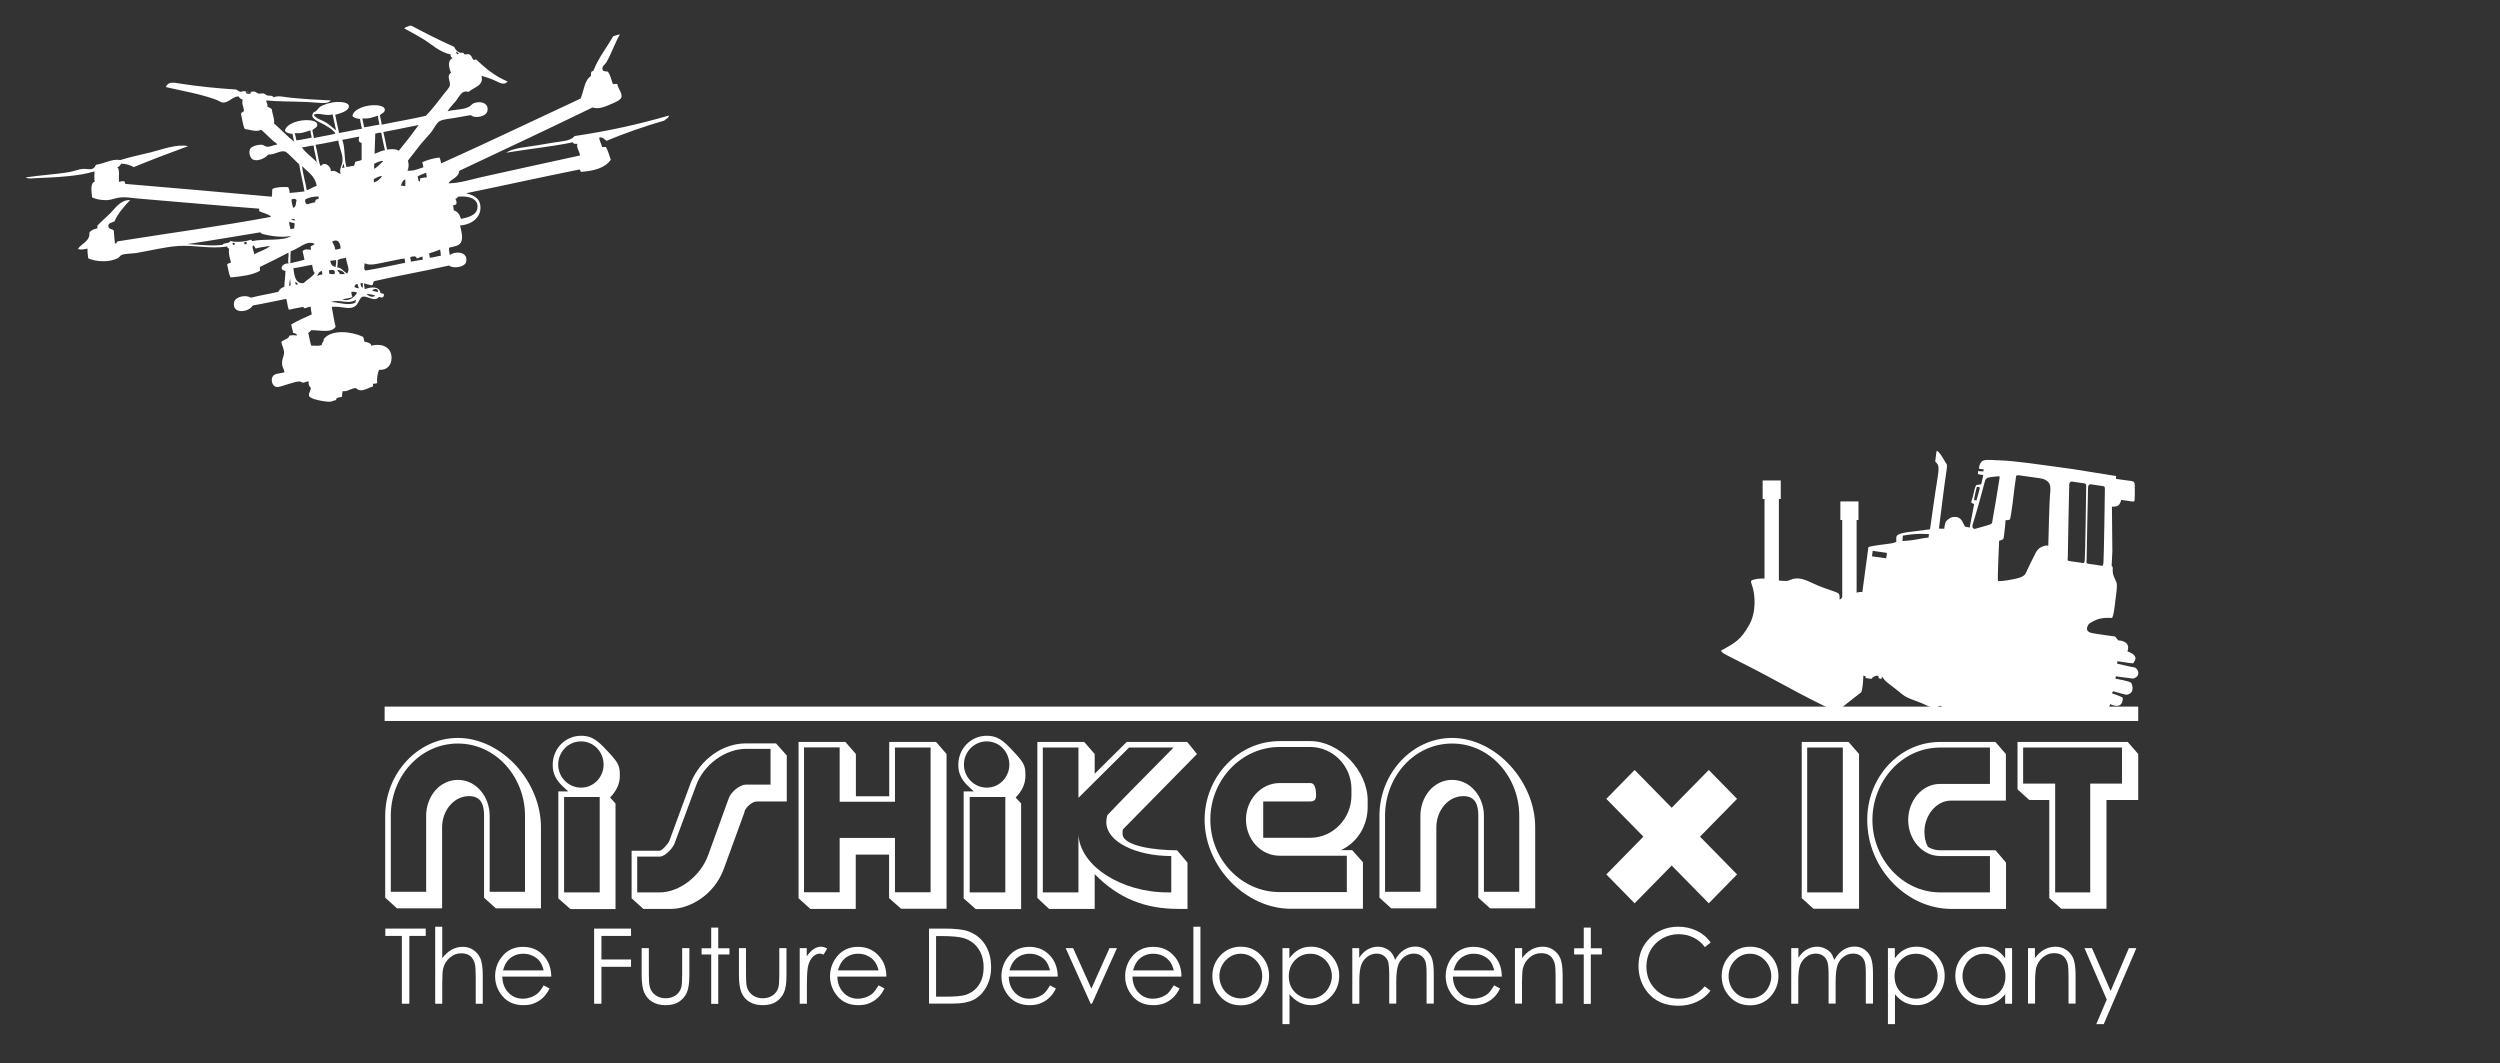 <?xml version="1.0" encoding="utf-8"?>
<!-- Generator: Adobe Illustrator 26.0.2, SVG Export Plug-In . SVG Version: 6.00 Build 0)  -->
<svg version="1.1" id="レイヤー_1" xmlns="http://www.w3.org/2000/svg" xmlns:xlink="http://www.w3.org/1999/xlink" x="0px"
	 y="0px" viewBox="0 0 174 74" style="enable-background:new 0 0 174 74;" xml:space="preserve">
<rect x="0" y="0" width="174" height="74" fill="#333333" stroke="none"/>
<style type="text/css">
	.st0{fill:#FFFFFF;}
	.st1{fill:none;stroke:#FFFFFF;stroke-miterlimit:10;}
	.st2{fill-rule:evenodd;clip-rule:evenodd;fill:#FFFFFF;}
</style>
<g>
	<g>
		<path class="st0" d="M148.47,47.23c0.61-0.18,0.3-0.75,0.08-0.78c-0.23-0.03-1.2-0.26-1.2-0.26l0.02-0.17c0,0,0.82,0.13,1.09,0.15
			c0.33-0.4,0.16-0.62-0.39-0.84c0.27-0.75-0.64-0.76-0.64-0.76l-0.22-0.27c0,0-1.27-0.17-1.62-0.24c-0.35-0.08-0.39-0.28-0.29-0.49
			c0.09-0.21,0.23-0.24,0.58-0.42c0.36-0.17,0.94-0.16,1.09-0.14c0.15,0.02,0.25-1.2,0.31-1.61c0.06-0.41,0.07-0.75,0.03-0.85
			c-0.04-0.1-0.25-0.55-0.25-0.64c0-0.09-0.03-0.18-0.01-0.32c0.02-0.14-0.08-0.21-0.08-0.21l0.05-1.01l-0.03-3.11
			c0,0,0.24,0.03,0.42-0.07c0.18-0.11,0.22-0.4,0.22-0.4s0.39,0.06,0.68,0.1c0.29,0.04,0.25,0.05,0.27-0.37c0,0,0.01-0.6,0-0.76
			c-0.01-0.16-0.03-0.25-0.22-0.28c-0.19-0.03-0.59-0.08-1.09-0.15l0.01-0.2c0,0-2.21-0.36-3-0.48c-0.8-0.11-2.22-0.31-3.08-0.42
			c-0.86-0.11-1.48-0.17-2.01-0.19c-0.53-0.01-0.48-0.04-0.87-0.03c-0.39,0.01-0.42,0.15-0.49,0.25c-0.07,0.1-0.1,0.36-0.1,0.36
			l0.34,0.05l-0.03,0.14l-0.37-0.02L137.66,33l0.38,0.07l-0.15,0.64l-0.34,0.05c0,0-0.09,0.12-0.17,0.51
			c-0.07,0.38-0.18,0.6-0.18,0.68c0,0.08,0.2,0.13,0.2,0.13l-0.31,1.64l-0.33-0.07c0,0,0,0-0.15-0.3c-0.15-0.3-0.34-0.38-0.59-0.37
			c-0.26,0-0.43,0.16-0.55,0.28c-0.12,0.12-0.15,0.54-0.15,0.54l-0.37-0.01c0,0,0.42-3.4,0.51-3.92c0.08-0.51,0.06-0.52-0.01-0.62
			c-0.06-0.1-0.36-0.62-0.49-0.75c-0.14-0.14-0.17-0.14-0.18-0.08c-0.01,0.07-0.09,0.7-0.09,0.7s0.01,0,0.12,0.13
			c0.11,0.13,0.17,0.3,0.03,1.11c-0.14,0.81-0.51,3.48-0.51,3.48s-0.36,0.05-1.18,0.15c-0.83,0.09-0.94,0.17-1.08,0.25
			c-0.14,0.08-0.08,0.46-0.08,0.46s-0.05,0.1-0.72,0.17c-0.67,0.08-1.18,0.17-1.23,0.21l-0.42,3.12c-0.58-0.03-0.81,0.35-1.08,0.26
			c-0.27-0.09-0.39,0.29-0.51,0.26c0,0,0.03-0.21-0.02-0.34c-0.05-0.14-0.3-0.19-0.65-0.32c-0.36-0.13-0.65-0.21-1.22-0.48
			c-0.57-0.27-0.84-0.35-1.21-0.31c-0.36,0.04-0.34,0.2-0.84,0.16c-0.51-0.04-0.43-0.06-1.03-0.14c-0.6-0.07-0.9,0.02-1.06,0.07
			c-0.16,0.05-0.15,0.11-0.09,0.28c0.27,0.73,0.35,1.97-0.19,2.9c-0.54,0.94-0.91,1.19-1.9,1.72c-0.07,0.04,0,0.17,0.46,0.39
			c0.46,0.22,2.61,1.33,3.83,2c1.22,0.67,2.86,1.51,3.32,1.7c0.45,0.2,0.44,0.18,0.75-0.09c0.31-0.27,1.21-0.95,1.35-1.07
			c0.13-0.13,0.16-1.17,0.16-1.17l0.15,0.05l0.01,0.12l0.39,0.06c0,0,0,0,0.05-0.05c0.04-0.05,0.23-0.19,0.37-0.17
			c0.14,0.02,0.09,0.17,0.09,0.17l0.2,0.06l0.03-0.17c0,0,0.1,0.1,0.19,0.24c0.1,0.14,0.83,0.65,1.21,0.98
			c0.38,0.33,1.03,0.46,1.59,0.73c0.56,0.27,0.58,0.25,1.11,0.08c0.31,0.45,0.53,0.35,0.86,0.16c0.41,0.37,0.83,0.36,0.99,0.09
			c0.1,0.26,0.54,0.27,0.9,0.03c0.15,0.17,0.5,0.18,0.84,0.03c0.22,0.24,0.58,0.24,0.77,0.03c0.35,0.22,0.63,0.18,0.93-0.06
			c0.19,0.24,0.63,0.18,0.94,0c0.11,0.21,0.43,0.26,0.71,0.03c0.14,0.13,0.48,0.2,0.72-0.08c0.19,0.29,0.51,0.39,0.89,0.07
			c0.38,0.23,0.61,0.19,0.9-0.02c0.1,0.17,0.51,0.23,0.72-0.01c0.22,0.17,0.64,0.2,0.84-0.11c0.54,0.33,0.66,0.08,0.78-0.27
			c0.9,0.41,0.88-0.36,0.88-0.43c0.01-0.07-0.77-0.33-0.77-0.33l0.1-0.14c0,0,0.63,0.19,0.93,0.25c0.61-0.12,0.39-0.7,0.33-0.82
			c-0.06-0.13-1.1-0.3-1.1-0.3l0.02-0.17C147.27,47.07,148.09,47.19,148.47,47.23z M131.28,38.86l-0.99-0.14l0.05-0.38l0.99,0.14
			L131.28,38.86z M134.22,37.42c0,0-0.21,0-0.68,0.1c-0.48,0.1-1.13,0.14-1.13,0.14l0.03-0.38c1.09-0.2,1.82-0.1,1.82-0.1
			L134.22,37.42z M137.41,34.81c-0.06-0.01,0.17-0.9,0.17-0.9c0.08-0.05,0.22-0.03,0.21,0.07c-0.01,0.1-0.23,0.85-0.23,0.85
			S137.47,34.82,137.41,34.81z M139.16,33.33c-0.01,0.11-0.45,2.77-0.49,2.93c-0.03,0.16,0.03,0.2-0.44,0.33
			c-0.47,0.13-0.59,0.17-0.74,0.21c-0.15,0.04-0.26-0.08-0.19-0.29c0.07-0.22,0.35-1.18,0.35-1.18s0.45-1.62,0.49-1.8
			c0.03-0.17,0.13-0.25,0.22-0.28c0.09-0.04,0.62-0.1,0.74-0.1C139.21,33.14,139.17,33.23,139.16,33.33z M141.72,38.41
			c-0.11,0.19-0.62,1.23-0.71,1.45c-0.09,0.22-0.33,0.35-0.91,0.46c-0.58,0.12-0.99,0.14-1.04,0.12c-0.05-0.02,0.08-2.8,0.08-2.8
			s0.23-0.06,0.29-0.13c0.06-0.07,0.16-1.31,0.16-1.31s0.2,0.02,0.29-0.04c0.09-0.05,0.33-2.23,0.33-2.23c0.05-0.39,0.1-0.7,0.1-0.7
			s-0.05-0.18,0.2-0.15c0.25,0.04,1.49,0.21,1.49,0.21c0.48,0.07,0.65,0.34,0.68,0.48c0.03,0.14,0.04,0.39,0,0.67
			c-0.04,0.28-0.12,3.54-0.12,3.54s0,0-0.09-0.01C142.48,37.96,141.96,37.98,141.72,38.41z M144.93,39.18
			c-0.13-0.02-0.72-0.1-0.9-0.13c-0.18-0.02-0.11-0.16-0.11-0.31c-0.01-0.14,0.1-5.04,0.1-5.04s0.02-0.21,0.21-0.18
			c0.16,0.02,0.71,0.1,0.82,0.12c0.11,0.02,0.15,0.03,0.15,0.21c0,0.17-0.07,4.89-0.1,5.12C145.07,39.2,145.06,39.2,144.93,39.18z
			 M145.34,39.24c-0.18-0.03-0.11-0.16-0.11-0.31c-0.01-0.14,0.1-5.04,0.1-5.04s0.02-0.21,0.2-0.18c0.16,0.02,0.71,0.1,0.82,0.12
			c0.11,0.02,0.15,0.03,0.15,0.21c0,0.17-0.07,4.88-0.1,5.12c-0.03,0.23-0.04,0.23-0.17,0.21
			C146.11,39.34,145.51,39.26,145.34,39.24z"/>
		<line class="st1" x1="128.72" y1="36.12" x2="128.72" y2="43.42"/>
		<line class="st1" x1="123.31" y1="33.61" x2="123.31" y2="40.91"/>
		<rect x="122.68" y="33.44" class="st0" width="1.26" height="1.29"/>
		<rect x="128.09" y="34.9" class="st0" width="1.26" height="1.29"/>
	</g>
	<g>
		<g>
			<path class="st0" d="M26.82,65.14v-0.51h2.81v0.51h-1.14v4.72h-0.52v-4.72H26.82z"/>
			<path class="st0" d="M30.29,64.5h0.49v2.19c0.2-0.26,0.42-0.46,0.65-0.59c0.24-0.13,0.5-0.2,0.77-0.2c0.28,0,0.54,0.07,0.75,0.22
				s0.38,0.34,0.49,0.59c0.1,0.25,0.16,0.64,0.16,1.16v1.99h-0.49v-1.85c0-0.45-0.02-0.74-0.05-0.89c-0.06-0.25-0.17-0.45-0.33-0.58
				c-0.16-0.13-0.37-0.19-0.63-0.19c-0.29,0-0.56,0.1-0.79,0.3c-0.23,0.2-0.39,0.45-0.46,0.74c-0.05,0.19-0.07,0.54-0.07,1.05v1.42
				h-0.49V64.5z"/>
			<path class="st0" d="M37.84,68.58l0.41,0.22c-0.14,0.27-0.29,0.49-0.47,0.65c-0.18,0.17-0.38,0.29-0.6,0.38
				c-0.22,0.09-0.47,0.13-0.75,0.13c-0.62,0-1.1-0.21-1.45-0.62c-0.35-0.41-0.52-0.88-0.52-1.4c0-0.49,0.15-0.93,0.44-1.31
				c0.37-0.49,0.88-0.73,1.5-0.73c0.65,0,1.16,0.25,1.55,0.75c0.27,0.35,0.41,0.79,0.42,1.32h-3.41c0.01,0.45,0.15,0.82,0.42,1.11
				c0.27,0.29,0.61,0.43,1.01,0.43c0.19,0,0.38-0.04,0.56-0.1c0.18-0.07,0.34-0.16,0.47-0.27C37.56,69.02,37.7,68.83,37.84,68.58z
				 M37.84,67.54c-0.07-0.27-0.16-0.48-0.28-0.64c-0.13-0.16-0.29-0.29-0.5-0.38c-0.2-0.1-0.42-0.14-0.65-0.14
				c-0.37,0-0.69,0.12-0.96,0.36c-0.2,0.18-0.34,0.44-0.44,0.8H37.84z"/>
			<path class="st0" d="M41.35,64.63h2.57v0.51h-2.06v1.64h2.06v0.51h-2.06v2.57h-0.51V64.63z"/>
			<path class="st0" d="M44.67,65.99h0.49v1.81c0,0.44,0.02,0.74,0.07,0.91c0.07,0.24,0.2,0.42,0.4,0.56
				c0.2,0.14,0.43,0.21,0.7,0.21c0.27,0,0.5-0.07,0.69-0.2c0.19-0.13,0.32-0.31,0.39-0.53c0.05-0.15,0.07-0.47,0.07-0.95v-1.81h0.5
				v1.9c0,0.53-0.06,0.94-0.18,1.2c-0.12,0.27-0.31,0.48-0.55,0.64c-0.24,0.15-0.55,0.23-0.92,0.23c-0.37,0-0.68-0.08-0.93-0.23
				c-0.25-0.15-0.43-0.37-0.56-0.64c-0.12-0.28-0.18-0.69-0.18-1.24V65.99z"/>
			<path class="st0" d="M49.5,64.56h0.49v1.44h0.78v0.43h-0.78v3.44H49.5v-3.44h-0.67v-0.43h0.67V64.56z"/>
			<path class="st0" d="M51.43,65.99h0.49v1.81c0,0.44,0.02,0.74,0.07,0.91c0.07,0.24,0.2,0.42,0.4,0.56
				c0.2,0.14,0.43,0.21,0.7,0.21c0.27,0,0.5-0.07,0.69-0.2c0.19-0.13,0.32-0.31,0.39-0.53c0.05-0.15,0.07-0.47,0.07-0.95v-1.81h0.5
				v1.9c0,0.53-0.06,0.94-0.18,1.2c-0.12,0.27-0.31,0.48-0.55,0.64c-0.25,0.15-0.55,0.23-0.92,0.23c-0.37,0-0.68-0.08-0.93-0.23
				c-0.25-0.15-0.43-0.37-0.55-0.64c-0.12-0.28-0.18-0.69-0.18-1.24V65.99z"/>
			<path class="st0" d="M55.65,65.99h0.5v0.57c0.15-0.22,0.31-0.39,0.47-0.5c0.17-0.11,0.34-0.17,0.52-0.17
				c0.13,0,0.28,0.04,0.43,0.13l-0.25,0.42c-0.1-0.04-0.19-0.07-0.26-0.07c-0.16,0-0.32,0.07-0.47,0.21
				c-0.15,0.14-0.27,0.35-0.34,0.63c-0.06,0.22-0.09,0.67-0.09,1.34v1.31h-0.5V65.99z"/>
			<path class="st0" d="M61.15,68.58l0.41,0.22c-0.14,0.27-0.29,0.49-0.47,0.65c-0.18,0.17-0.38,0.29-0.6,0.38
				c-0.22,0.09-0.47,0.13-0.75,0.13c-0.62,0-1.1-0.21-1.45-0.62c-0.35-0.41-0.52-0.88-0.52-1.4c0-0.49,0.15-0.93,0.44-1.31
				c0.37-0.49,0.88-0.73,1.51-0.73c0.65,0,1.16,0.25,1.55,0.75c0.28,0.35,0.42,0.79,0.42,1.32h-3.41c0.01,0.45,0.15,0.82,0.42,1.11
				c0.27,0.29,0.61,0.43,1.01,0.43c0.19,0,0.38-0.04,0.56-0.1c0.18-0.07,0.34-0.16,0.47-0.27C60.86,69.02,61,68.83,61.15,68.58z
				 M61.15,67.54c-0.07-0.27-0.16-0.48-0.29-0.64c-0.12-0.16-0.29-0.29-0.49-0.38c-0.2-0.1-0.42-0.14-0.65-0.14
				c-0.37,0-0.69,0.12-0.96,0.36c-0.19,0.18-0.34,0.44-0.44,0.8H61.15z"/>
			<path class="st0" d="M64.66,69.86v-5.23h1.06c0.77,0,1.32,0.06,1.67,0.19c0.5,0.18,0.88,0.48,1.17,0.92
				c0.28,0.44,0.42,0.96,0.42,1.57c0,0.52-0.11,0.98-0.33,1.38c-0.22,0.4-0.51,0.69-0.86,0.88c-0.36,0.19-0.85,0.28-1.49,0.28H64.66
				z M65.15,69.37h0.59c0.71,0,1.2-0.04,1.48-0.13c0.38-0.13,0.69-0.36,0.91-0.69c0.22-0.33,0.33-0.74,0.33-1.22
				c0-0.5-0.12-0.94-0.36-1.29c-0.24-0.36-0.57-0.6-1-0.74c-0.32-0.1-0.85-0.15-1.59-0.15h-0.36V69.37z"/>
			<path class="st0" d="M73.08,68.58l0.41,0.22c-0.13,0.27-0.29,0.49-0.47,0.65c-0.18,0.17-0.38,0.29-0.6,0.38
				c-0.22,0.09-0.47,0.13-0.75,0.13c-0.62,0-1.1-0.21-1.45-0.62c-0.35-0.41-0.52-0.88-0.52-1.4c0-0.49,0.15-0.93,0.44-1.31
				c0.38-0.49,0.88-0.73,1.51-0.73c0.65,0,1.16,0.25,1.55,0.75c0.27,0.35,0.41,0.79,0.42,1.32h-3.41c0.01,0.45,0.15,0.82,0.42,1.11
				c0.27,0.29,0.61,0.43,1.01,0.43c0.19,0,0.38-0.04,0.56-0.1c0.18-0.07,0.34-0.16,0.47-0.27C72.8,69.02,72.94,68.83,73.08,68.58z
				 M73.08,67.54c-0.07-0.27-0.16-0.48-0.28-0.64c-0.12-0.16-0.29-0.29-0.49-0.38c-0.2-0.1-0.42-0.14-0.65-0.14
				c-0.37,0-0.69,0.12-0.96,0.36c-0.2,0.18-0.34,0.44-0.44,0.8H73.08z"/>
			<path class="st0" d="M74.17,65.99h0.52l1.27,2.82l1.26-2.82h0.52l-1.74,3.87h-0.09L74.17,65.99z"/>
			<path class="st0" d="M81.69,68.58l0.41,0.22c-0.14,0.27-0.29,0.49-0.47,0.65c-0.18,0.17-0.38,0.29-0.6,0.38
				c-0.22,0.09-0.47,0.13-0.75,0.13c-0.62,0-1.1-0.21-1.45-0.62c-0.35-0.41-0.52-0.88-0.52-1.4c0-0.49,0.15-0.93,0.44-1.31
				c0.38-0.49,0.88-0.73,1.51-0.73c0.65,0,1.16,0.25,1.55,0.75c0.27,0.35,0.42,0.79,0.42,1.32h-3.41c0.01,0.45,0.15,0.82,0.42,1.11
				c0.27,0.29,0.61,0.43,1.01,0.43c0.19,0,0.38-0.04,0.56-0.1c0.18-0.07,0.34-0.16,0.47-0.27C81.4,69.02,81.54,68.83,81.69,68.58z
				 M81.69,67.54c-0.07-0.27-0.16-0.48-0.29-0.64c-0.12-0.16-0.29-0.29-0.49-0.38c-0.2-0.1-0.42-0.14-0.65-0.14
				c-0.37,0-0.69,0.12-0.96,0.36c-0.2,0.18-0.34,0.44-0.44,0.8H81.69z"/>
			<path class="st0" d="M83.06,64.5h0.49v5.36h-0.49V64.5z"/>
			<path class="st0" d="M86.36,65.89c0.58,0,1.07,0.22,1.45,0.65c0.35,0.39,0.52,0.86,0.52,1.4c0,0.54-0.18,1.01-0.55,1.42
				c-0.37,0.4-0.84,0.61-1.42,0.61c-0.58,0-1.06-0.2-1.43-0.61c-0.37-0.4-0.55-0.88-0.55-1.42c0-0.54,0.17-1,0.52-1.4
				C85.29,66.11,85.77,65.89,86.36,65.89z M86.36,66.38c-0.41,0-0.75,0.15-1.05,0.46c-0.29,0.31-0.44,0.67-0.44,1.11
				c0,0.28,0.07,0.54,0.2,0.78c0.13,0.24,0.31,0.43,0.54,0.56c0.23,0.13,0.48,0.2,0.75,0.2c0.27,0,0.52-0.07,0.75-0.2
				c0.23-0.13,0.41-0.32,0.54-0.56c0.13-0.24,0.2-0.5,0.2-0.78c0-0.43-0.14-0.8-0.44-1.11C87.11,66.54,86.76,66.38,86.36,66.38z"/>
			<path class="st0" d="M89.25,65.99h0.49v0.71c0.19-0.27,0.41-0.47,0.67-0.61c0.25-0.14,0.53-0.2,0.84-0.2c0.54,0,1,0.2,1.38,0.59
				c0.38,0.4,0.58,0.87,0.58,1.43c0,0.57-0.19,1.05-0.57,1.45c-0.38,0.4-0.84,0.6-1.37,0.6c-0.3,0-0.58-0.07-0.83-0.19
				c-0.25-0.13-0.48-0.32-0.69-0.57v2.08h-0.49V65.99z M91.2,66.38c-0.42,0-0.78,0.15-1.07,0.45c-0.29,0.3-0.43,0.67-0.43,1.12
				c0,0.29,0.06,0.56,0.19,0.79c0.13,0.23,0.31,0.42,0.55,0.56c0.24,0.14,0.49,0.21,0.76,0.21c0.26,0,0.51-0.07,0.74-0.21
				c0.23-0.14,0.42-0.33,0.55-0.58c0.14-0.25,0.21-0.51,0.21-0.78c0-0.28-0.07-0.54-0.2-0.78c-0.14-0.25-0.32-0.44-0.55-0.57
				C91.72,66.44,91.47,66.38,91.2,66.38z"/>
			<path class="st0" d="M94.11,65.99h0.49v0.67c0.17-0.25,0.35-0.43,0.52-0.54c0.25-0.15,0.51-0.23,0.78-0.23
				c0.18,0,0.36,0.04,0.52,0.11c0.17,0.07,0.3,0.17,0.41,0.29c0.1,0.12,0.2,0.3,0.27,0.52c0.16-0.3,0.37-0.53,0.61-0.69
				c0.24-0.16,0.51-0.24,0.79-0.24c0.26,0,0.49,0.07,0.69,0.2c0.2,0.14,0.35,0.32,0.45,0.57c0.1,0.24,0.15,0.6,0.15,1.09v2.11h-0.5
				v-2.11c0-0.41-0.03-0.7-0.09-0.85c-0.06-0.16-0.16-0.28-0.3-0.38c-0.14-0.09-0.31-0.14-0.5-0.14c-0.23,0-0.45,0.07-0.65,0.21
				c-0.19,0.14-0.34,0.33-0.43,0.57c-0.09,0.24-0.14,0.63-0.14,1.19v1.51h-0.49v-1.98c0-0.47-0.03-0.78-0.08-0.95
				c-0.06-0.17-0.16-0.3-0.3-0.4c-0.14-0.1-0.31-0.15-0.5-0.15c-0.23,0-0.44,0.07-0.63,0.21c-0.2,0.14-0.34,0.33-0.43,0.56
				c-0.09,0.23-0.14,0.59-0.14,1.08v1.64h-0.49V65.99z"/>
			<path class="st0" d="M104,68.58l0.41,0.22c-0.13,0.27-0.29,0.49-0.47,0.65c-0.18,0.17-0.38,0.29-0.6,0.38
				c-0.22,0.09-0.47,0.13-0.75,0.13c-0.62,0-1.1-0.21-1.45-0.62c-0.35-0.41-0.52-0.88-0.52-1.4c0-0.49,0.15-0.93,0.44-1.31
				c0.37-0.49,0.88-0.73,1.5-0.73c0.65,0,1.16,0.25,1.55,0.75c0.27,0.35,0.41,0.79,0.42,1.32h-3.41c0.01,0.45,0.15,0.82,0.42,1.11
				c0.27,0.29,0.61,0.43,1.01,0.43c0.19,0,0.38-0.04,0.57-0.1c0.18-0.07,0.34-0.16,0.47-0.27C103.71,69.02,103.85,68.83,104,68.58z
				 M104,67.54c-0.07-0.27-0.16-0.48-0.28-0.64c-0.13-0.16-0.29-0.29-0.5-0.38c-0.2-0.1-0.42-0.14-0.65-0.14
				c-0.37,0-0.69,0.12-0.96,0.36c-0.2,0.18-0.34,0.44-0.44,0.8H104z"/>
			<path class="st0" d="M105.45,65.99h0.49v0.69c0.2-0.26,0.41-0.46,0.65-0.59c0.24-0.13,0.5-0.2,0.77-0.2
				c0.28,0,0.54,0.07,0.75,0.22c0.22,0.15,0.38,0.34,0.49,0.59c0.1,0.25,0.16,0.64,0.16,1.16v1.99h-0.49v-1.85
				c0-0.45-0.02-0.74-0.05-0.89c-0.06-0.25-0.17-0.45-0.33-0.58c-0.16-0.13-0.37-0.19-0.63-0.19c-0.3,0-0.56,0.1-0.8,0.3
				c-0.23,0.2-0.39,0.45-0.46,0.74c-0.05,0.19-0.07,0.54-0.07,1.05v1.42h-0.49V65.99z"/>
			<path class="st0" d="M110.23,64.56h0.49v1.44h0.77v0.43h-0.77v3.44h-0.49v-3.44h-0.67v-0.43h0.67V64.56z"/>
			<path class="st0" d="M119.06,65.6l-0.4,0.32c-0.22-0.3-0.49-0.52-0.8-0.67c-0.31-0.15-0.66-0.23-1.03-0.23
				c-0.41,0-0.79,0.1-1.14,0.3c-0.35,0.2-0.62,0.47-0.81,0.81c-0.19,0.34-0.29,0.72-0.29,1.14c0,0.64,0.21,1.17,0.64,1.6
				c0.43,0.43,0.97,0.64,1.62,0.64c0.72,0,1.32-0.29,1.8-0.86l0.4,0.31c-0.25,0.33-0.57,0.59-0.96,0.77
				c-0.38,0.18-0.81,0.27-1.28,0.27c-0.9,0-1.61-0.3-2.12-0.91c-0.43-0.52-0.65-1.14-0.65-1.87c0-0.76,0.26-1.41,0.79-1.93
				c0.53-0.52,1.19-0.79,1.98-0.79c0.48,0,0.91,0.1,1.3,0.29C118.5,64.98,118.82,65.25,119.06,65.6z"/>
			<path class="st0" d="M121.81,65.89c0.59,0,1.07,0.22,1.45,0.65c0.35,0.39,0.52,0.86,0.52,1.4c0,0.54-0.19,1.01-0.55,1.42
				c-0.37,0.4-0.84,0.61-1.42,0.61s-1.06-0.2-1.43-0.61c-0.37-0.4-0.55-0.88-0.55-1.42c0-0.54,0.17-1,0.52-1.4
				C120.74,66.11,121.22,65.89,121.81,65.89z M121.8,66.38c-0.41,0-0.76,0.15-1.05,0.46c-0.29,0.31-0.44,0.67-0.44,1.11
				c0,0.28,0.07,0.54,0.2,0.78c0.14,0.24,0.32,0.43,0.54,0.56c0.23,0.13,0.47,0.2,0.75,0.2c0.27,0,0.52-0.07,0.74-0.2
				c0.23-0.13,0.41-0.32,0.54-0.56c0.13-0.24,0.2-0.5,0.2-0.78c0-0.43-0.15-0.8-0.44-1.11C122.56,66.54,122.21,66.38,121.8,66.38z"
				/>
			<path class="st0" d="M124.68,65.99h0.49v0.67c0.17-0.25,0.34-0.43,0.52-0.54c0.25-0.15,0.51-0.23,0.78-0.23
				c0.18,0,0.36,0.04,0.52,0.11c0.16,0.07,0.3,0.17,0.41,0.29c0.1,0.12,0.19,0.3,0.27,0.52c0.16-0.3,0.37-0.53,0.61-0.69
				c0.25-0.16,0.51-0.24,0.79-0.24c0.26,0,0.5,0.07,0.69,0.2c0.2,0.14,0.35,0.32,0.45,0.57c0.1,0.24,0.15,0.6,0.15,1.09v2.11h-0.5
				v-2.11c0-0.41-0.03-0.7-0.09-0.85c-0.06-0.16-0.16-0.28-0.29-0.38c-0.14-0.09-0.31-0.14-0.5-0.14c-0.24,0-0.45,0.07-0.65,0.21
				c-0.2,0.14-0.34,0.33-0.43,0.57c-0.09,0.24-0.14,0.63-0.14,1.19v1.51h-0.49v-1.98c0-0.47-0.03-0.78-0.09-0.95
				c-0.06-0.17-0.16-0.3-0.3-0.4c-0.14-0.1-0.31-0.15-0.51-0.15c-0.23,0-0.44,0.07-0.63,0.21c-0.2,0.14-0.34,0.33-0.44,0.56
				c-0.09,0.23-0.14,0.59-0.14,1.08v1.64h-0.49V65.99z"/>
			<path class="st0" d="M131.39,65.99h0.49v0.71c0.19-0.27,0.41-0.47,0.67-0.61c0.25-0.14,0.53-0.2,0.84-0.2c0.54,0,1,0.2,1.38,0.59
				c0.38,0.4,0.58,0.87,0.58,1.43c0,0.57-0.19,1.05-0.57,1.45c-0.38,0.4-0.84,0.6-1.37,0.6c-0.3,0-0.58-0.07-0.84-0.19
				c-0.25-0.13-0.48-0.32-0.68-0.57v2.08h-0.49V65.99z M133.35,66.38c-0.42,0-0.78,0.15-1.06,0.45c-0.29,0.3-0.43,0.67-0.43,1.12
				c0,0.29,0.07,0.56,0.19,0.79c0.13,0.23,0.32,0.42,0.55,0.56c0.24,0.14,0.49,0.21,0.76,0.21c0.26,0,0.51-0.07,0.74-0.21
				c0.23-0.14,0.42-0.33,0.55-0.58c0.14-0.25,0.21-0.51,0.21-0.78c0-0.28-0.07-0.54-0.2-0.78c-0.14-0.25-0.32-0.44-0.55-0.57
				C133.87,66.44,133.62,66.38,133.35,66.38z"/>
			<path class="st0" d="M140.04,65.99v3.87h-0.48V69.2c-0.21,0.25-0.43,0.44-0.69,0.57c-0.25,0.13-0.53,0.19-0.83,0.19
				c-0.54,0-0.99-0.2-1.38-0.6c-0.38-0.4-0.57-0.88-0.57-1.45c0-0.56,0.19-1.03,0.58-1.43c0.38-0.4,0.85-0.59,1.38-0.59
				c0.31,0,0.59,0.07,0.85,0.2c0.25,0.14,0.47,0.34,0.66,0.61v-0.71H140.04z M138.09,66.38c-0.27,0-0.52,0.07-0.75,0.21
				c-0.23,0.13-0.41,0.33-0.55,0.57c-0.14,0.25-0.2,0.51-0.2,0.78c0,0.27,0.07,0.53,0.2,0.78c0.14,0.25,0.32,0.44,0.55,0.58
				c0.23,0.14,0.48,0.21,0.74,0.21c0.27,0,0.52-0.07,0.76-0.21c0.24-0.14,0.43-0.32,0.55-0.56c0.13-0.24,0.19-0.5,0.19-0.79
				c0-0.45-0.15-0.82-0.43-1.12C138.87,66.53,138.51,66.38,138.09,66.38z"/>
			<path class="st0" d="M141.14,65.99h0.49v0.69c0.2-0.26,0.41-0.46,0.65-0.59c0.24-0.13,0.5-0.2,0.77-0.2
				c0.28,0,0.54,0.07,0.76,0.22c0.22,0.15,0.38,0.34,0.49,0.59c0.1,0.25,0.16,0.64,0.16,1.16v1.99h-0.49v-1.85
				c0-0.45-0.02-0.74-0.05-0.89c-0.06-0.25-0.17-0.45-0.33-0.58c-0.16-0.13-0.37-0.19-0.63-0.19c-0.3,0-0.56,0.1-0.79,0.3
				c-0.23,0.2-0.39,0.45-0.46,0.74c-0.04,0.19-0.07,0.54-0.07,1.05v1.42h-0.49V65.99z"/>
			<path class="st0" d="M145.08,65.99h0.52l1.3,2.98l1.27-2.98h0.52l-2.27,5.29h-0.52l0.73-1.71L145.08,65.99z"/>
		</g>
	</g>
	<polygon class="st0" points="120.9,55.6 118.93,53.59 116.35,56.22 113.77,53.59 111.8,55.6 114.38,58.23 111.8,60.86 
		113.77,62.87 116.35,60.24 118.93,62.87 120.9,60.86 118.32,58.23 	"/>
	<g>
		<path class="st0" d="M37.65,57.57v5.65h-3.14l-0.82-0.74v-5.71c0-0.69-0.16-1.36-1.04-1.36c-1.09,0-1.88,1.04-1.88,2.16v5.65
			h-3.14l-0.82-0.74v-5.71c0-2.94,2.28-5.41,5.05-5.41C34.92,51.36,37.65,54.39,37.65,57.57z M27.2,56.77v5.3h2.46v-5.3
			c0-1.3,0.91-2.49,2.21-2.49c1.29,0,2.21,1.19,2.21,2.49v5.3h2.46v-5.3c0-2.68-2.02-5.02-4.67-5.02
			C29.21,51.75,27.2,54.07,27.2,56.77z"/>
		<path class="st0" d="M38.86,55.08h0.69l-0.33-0.3c-0.47-0.43-0.77-0.91-0.75-1.56c0-1.12,0.88-2.01,1.97-2.01
			c0.58,0,0.97,0.17,1.55,0.76c1.09,1.13,1.15,1.27,1.15,2.03c0,0.56-0.24,1.06-0.68,1.51l0.38,0.41v7.35H39.7l-0.84-0.74V55.08z
			 M40.44,51.6c-0.88,0-1.59,0.72-1.59,1.62c0,0.87,0.71,1.6,1.59,1.6c0.88,0,1.57-0.73,1.57-1.6C42.01,52.32,41.32,51.6,40.44,51.6
			z M39.26,62.11h2.48v-6.64h-2.48V62.11z"/>
		<path class="st0" d="M43.96,59.21h1.95c0.16,0,0.58-0.46,0.67-0.67l1.5-4.07c0.66-1.62,2.22-2.73,3.83-2.73h2.1l0.75,0.84v3.2
			H52.7c-0.35,0-0.75,0.37-0.89,0.69l0.02,0.02c-0.57,1.58-1.06,2.9-1.46,4c-0.66,1.8-2.37,2.77-3.67,2.77h-1.92l-0.82-0.74V59.21z
			 M44.35,62.11h1.57c1.35,0,2.83-1.12,3.36-2.57l1.44-3.98c0.16-0.45,0.77-0.95,1.2-0.95h1.71v-2.49h-1.71
			c-1.46,0-2.97,1.12-3.48,2.57l-1.48,3.98c-0.09,0.33-0.67,0.95-1.04,0.95h-1.57V62.11z"/>
		<path class="st0" d="M61.89,51.64h3.26l0.73,0.84v10.77h-3.16l-0.84-0.74v-3.03h-2.32v3.78H56.4l-0.82-0.74V51.64h3.26l0.73,0.84
			v2.94h2.32V51.64z M62.29,55.8h-3.85v-3.78h-2.48v10.08h2.48v-3.78h3.85v3.78h2.48V52.03h-2.48V55.8z"/>
		<path class="st0" d="M67.09,55.08h0.69l-0.33-0.3c-0.47-0.43-0.77-0.91-0.75-1.56c0-1.12,0.88-2.01,1.97-2.01
			c0.58,0,0.97,0.17,1.55,0.76c1.09,1.13,1.15,1.27,1.15,2.03c0,0.56-0.24,1.06-0.68,1.51l0.38,0.41v7.35h-3.16l-0.84-0.74V55.08z
			 M68.68,51.6c-0.88,0-1.59,0.72-1.59,1.62c0,0.87,0.71,1.6,1.59,1.6c0.88,0,1.57-0.73,1.57-1.6C70.25,52.32,69.55,51.6,68.68,51.6
			z M67.49,62.11h2.48v-6.64h-2.48V62.11z"/>
		<path class="st0" d="M76.19,53.85l2.23-2.21h4.21l0.68,0.84l-5.16,5.25c-0.02,0.06-0.02,0.17-0.02,0.3c0,0.87,2.3,1.15,3.79,1.15
			c0.09,0.11,0.35,0.39,0.73,0.86v3.22h-0.62c-2.32,0-4.16-0.71-5.84-2.42v2.42h-3.17L72.2,62.5V51.64h3.26l0.73,0.84V53.85z
			 M81.68,52.03h-3.1l-3.52,3.5v-3.5h-2.48v10.08h2.48v-4.05c0.09,2.21,2.99,4.05,6.2,4.05h0.26v-2.53c-2.41,0-4.52-0.97-4.52-2.36
			c0-0.15,0.02-0.32,0.07-0.48C77.83,55.93,79.36,54.37,81.68,52.03z"/>
		<path class="st0" d="M89.07,51.58h2.13c2.02,0,3.99,2.06,3.99,4.13v0.45c0,1.32-0.71,2.47-1.86,3.01h0.78l0.75,0.84v3.24h-5.02
			c-3.12,0-6-2.9-6-6.21C83.85,54.07,86.17,51.58,89.07,51.58z M89.07,62.09h4.67v-2.53h-4.67c-1.33,0-2.35-1.15-2.35-2.53
			c0-1.34,1.02-2.53,2.35-2.53h2.13c0.27,0,0.4,0.3,0.4,0.87c0,0.28-0.13,0.41-0.4,0.41h-3.28v2.53h3.28c1.57,0,2.86-1.34,2.86-2.94
			v-0.46c0-1.64-1.33-2.92-2.86-2.92h-2.13c-2.7,0-4.83,2.32-4.83,5.04C84.23,59.78,86.37,62.09,89.07,62.09z"/>
		<path class="st0" d="M106.85,57.57v5.65h-3.14l-0.82-0.74v-5.71c0-0.69-0.16-1.36-1.04-1.36c-1.09,0-1.88,1.04-1.88,2.16v5.65
			h-3.14l-0.82-0.74v-5.71c0-2.94,2.28-5.41,5.05-5.41C104.11,51.36,106.85,54.39,106.85,57.57z M96.4,56.77v5.3h2.46v-5.3
			c0-1.3,0.91-2.49,2.21-2.49c1.29,0,2.21,1.19,2.21,2.49v5.3h2.46v-5.3c0-2.68-2.02-5.02-4.67-5.02
			C98.41,51.75,96.4,54.07,96.4,56.77z"/>
		<path class="st0" d="M125.4,51.64h3.26l0.73,0.84v10.77h-3.17l-0.82-0.74V51.64z M125.78,62.11h2.48V52.03h-2.48V62.11z"/>
		<path class="st0" d="M135.03,51.64h3.85l0.73,0.84v3.24h-3.81c-1.06,0-1.86,1.06-1.86,2.16c0,0.39,0.07,0.74,0.24,1.06
			c0.27,0.17,0.57,0.24,0.86,0.24h3.85l0.73,0.86v3.22h-3.81c-3.1,0-5.85-2.81-5.85-6.18C129.94,54.15,132.16,51.64,135.03,51.64z
			 M135.03,62.11h3.47v-2.53h-3.47c-1.24,0-2.22-1.15-2.22-2.51c0-1.28,0.91-2.51,2.22-2.51h3.47v-2.53h-3.47
			c-2.66,0-4.71,2.34-4.71,5.04C130.32,59.77,132.4,62.11,135.03,62.11z"/>
		<path class="st0" d="M140.43,51.64h7.66l0.73,0.84v3.2h-2.21v7.57h-3.14l-0.84-0.74v-6.83h-1.39l-0.82-0.74V51.64z M140.81,54.54
			h2.23v7.57h2.44v-7.57h2.21v-2.51h-6.88V54.54z"/>
	</g>
	<line class="st1" x1="26.77" y1="49.68" x2="148.82" y2="49.68"/>
</g>
<path class="st2" d="M31.61,3.26c0.1,0.2,0.17,0.31,0.4,0.41c0.04,0.02,0.15-0.02,0.21,0c0.06,0.02,0.08,0.1,0.11,0.11
	c0.12,0.03,0.21-0.04,0.32,0c0.17,0.06,0.2,0.25,0.29,0.38c0.07,0,0.15,0.01,0.19-0.03c0.64,0.61,1.32,1.18,2.2,1.54
	c-0.28,0.34-0.65,0.02-1.03-0.13c-0.29-0.12-0.56-0.18-0.79-0.27c0.2,0.7-0.56,0.81-0.9,1.13c-0.49-0.17-0.65,0.36-0.9,0.65
	c-0.23,0.27-0.44,0.48-0.56,0.7c0.42-0.14,1.02-0.09,1.46-0.3c0.15-0.07,0.24-0.22,0.37-0.27c0.53-0.2,1.1,0.05,0.93,0.59
	c-0.12,0.37-0.91,0.49-1.14,0.24c-0.37,0.07-0.73,0.12-1.09,0.19c-0.35,0.07-0.78,0.08-1.06,0.22c-0.25,0.13-0.42,0.55-0.61,0.78
	c-0.24,0.3-0.55,0.61-0.82,0.95c-0.28,0.35-0.54,0.72-0.8,1.03c0.08,0.22,0.06,0.51-0.03,0.7c0.48,0.03,0.77-0.14,1.11-0.24
	c-0.03-0.11-0.04-0.25-0.08-0.35c0.35-0.16,0.75-0.27,1.19-0.33c0.07,0.11,0.09,0.26,0.13,0.41c3.27-1.47,6.47-3.01,9.7-4.51
	c0.23-0.54,0.26-1.27,0.72-1.57c0.01-0.09-0.02-0.22,0.03-0.27c0.01-0.09,0.14-0.05,0.16-0.14c0.35-0.89,0.91-1.56,1.35-2.35
	c0.15-0.05,0.3-0.11,0.48-0.14c-0.33,0.55-0.58,1.3-0.93,1.92c-0.1,0.18-0.38,0.31-0.27,0.57C42,4.99,42.2,4.95,42.31,4.99
	c0.17,0.23,0.24,0.55,0.34,0.84c0.1,0.06,0.2-0.03,0.32,0.03c0.04,0.31,0.33,0.59,0.29,0.87c-0.03,0.23-0.44,0.39-0.72,0.51
	c-0.43,0.19-0.87,0.38-1.3,0.24c-3.07,1.49-6.17,2.95-9.28,4.41c-0.03,0.49-0.61,0.57-0.74,0.87c0.78-0.01,1.53-0.26,2.28-0.43
	c2.29-0.52,4.57-1,6.87-1.51c-0.03-0.3-0.26-0.5-0.19-0.81c-0.14,0-0.29,0.03-0.29-0.11c-1.49,0.31-3.13,0.47-4.67,0.73
	c0.52-0.34,1.34-0.38,2.12-0.51c0.37-0.06,0.76-0.12,1.14-0.19c0.6-0.1,1.25-0.11,1.51-0.46c2.34-0.35,4.44-0.81,6.57-1.43
	c-0.02,0.2-0.22,0.22-0.32,0.35c-1.47,0.43-2.69,0.86-4.03,1.41c-0.15-0.1-0.26-0.29-0.5-0.22c-0.01,0.19,0.15,0.42,0.19,0.65
	c0.09,0,0.18,0,0.27,0c0.16,0.26,0.23,0.6,0.34,0.89c-0.4,0.57-1.15,0.77-2.04,0.84c-0.11,0.01-0.05-0.17-0.16-0.16
	c-2.64,0.53-5.24,1.11-7.87,1.65c0.48,0.12,0.9,0.32,0.98,0.78c0.16,0.89-0.62,1.42-1.4,1.46c0.08,0.38,0.22,0.8,0.08,1.14
	c-0.14,0.31-0.49,0.31-0.85,0.41c-0.01,0.2,0.04,0.33,0.05,0.51c0.47-0.32,1.31-0.2,1.14,0.49c-0.09,0.34-0.87,0.49-1.19,0.24
	c-1.7,0.39-3.47,0.69-5.17,1.08c-0.15,0.02-0.07,0.27-0.21,0.3c-0.19-0.03-0.36-0.09-0.53-0.14c-0.01,0.16,0.04,0.26,0.05,0.41
	c0.38-0.16,1.03-0.24,1.09,0.27c0.09,0.04,0.25,0,0.24,0.13c-0.01,0.2-0.18,0.21-0.34,0.13c-0.33,0.42-0.79-0.12-1.17,0
	c-0.16,0.05-0.28,0.48-0.45,0.62c-0.43,0.35-0.94,0-1.67,0.08c0.09,0.46,0.15,0.94,0.27,1.38c-0.29,0.47-1.12,0.23-1.7,0.24
	c-0.07,0.07-0.12,0.15-0.21,0.19c0.08,0.29,0.12,0.61,0.21,0.89c0.32-0.01,0.52,0.04,0.74-0.05c-0.01-0.19,0.16-0.2,0.13-0.41
	c0.54-0.7,1.95-0.53,2.73-0.16c0.07,0.09,0.07,0.24,0.11,0.35c0.21,0.03,0.43,0.07,0.48,0.27c0.8-0.2,1.4,0.15,1.4,0.84
	c0.01,0.5-0.31,0.89-0.87,0.84c-0.1,0.25-0.16,0.54-0.13,0.92c-0.07,0.04-0.18,0.05-0.29,0.05c0,0.06,0,0.13,0,0.19
	c-0.37,0.09-0.84,0.48-1.19,0.11c-0.37,0.01-0.52,0.25-0.93,0.22c-0.01,0.12-0.04,0.23-0.03,0.38c-0.15,0.07-0.43,0.01-0.42,0.24
	c-0.07-0.01-0.3,0.1-0.42,0.11c-0.32,0.01-1.4-0.16-1.46-0.41c-0.04-0.17,0.1-0.34,0.13-0.54c-0.1-0.11-0.19-0.22-0.16-0.46
	c-0.16-0.02-0.24,0.09-0.4,0.08c-0.08-0.01-0.14-0.08-0.24-0.08c-0.23,0-0.55,0.12-0.8,0.19c-0.28,0.07-0.6,0.23-0.82,0.19
	c-0.25-0.05-0.4-0.46-0.24-0.73c0.15-0.25,0.56-0.18,0.82-0.3c-0.03-0.21-0.13-0.3-0.16-0.49c-0.05-0.38,0.11-0.58,0.13-0.81
	c0.02-0.29-0.15-0.54-0.19-0.81c0.18-0.16,0.53-0.2,0.56-0.43c0.12-0.03,0.39-0.05,0.5,0c0.07-0.11-0.13-0.18-0.24-0.19
	c-0.03-0.21-0.1-0.38-0.13-0.59c0.45-0.26,0.94-0.48,1.43-0.7c-0.04-0.16-0.06-0.35-0.08-0.54c-0.13,0-0.31,0.12-0.42,0.11
	c-0.09-0.01-0.08-0.14-0.16-0.08c-0.32,0.05-0.63,0.12-0.93,0.19c-0.11-0.2-0.1-0.53-0.19-0.76c-0.79,0.15-1.53,0.33-2.33,0.46
	c-0.25,0.48-1.46,0.64-1.3-0.22c0.07-0.38,0.81-0.56,1.17-0.32c0.61-0.16,1.28-0.26,1.91-0.41c0.08-0.18,0.23-0.29,0.42-0.35
	c0.01-0.38,0.07-0.72,0.08-1.11c-0.47-0.04-0.27-0.55,0.21-0.51c-0.06-0.23,0.03-0.48,0-0.76c-0.65,0.34-1.31,0.68-1.99,1
	c0,0.09,0,0.18,0,0.27c-0.56,0.3-1.23,0.38-2.04,0.46c-0.13-0.24-0.16-0.59-0.24-0.89c0.04-0.11,0.2-0.09,0.27-0.16
	c-0.08-0.28-0.2-0.64-0.13-0.97c-0.1,0.02-0.12-0.06-0.13-0.14c-1.15,0.2-2.31-0.11-3.42-0.03c-0.95,0.07-1.97,0.33-2.92,0.49
	c-0.33,0.05-0.74,0.03-1.01,0.13c-0.1,0.04-0.18,0.19-0.29,0.24c-0.6,0.29-1.47,0.25-2.04,0c-0.02-0.22-0.06-0.42-0.05-0.68
	c-0.22,0.05-0.46,0.1-0.66,0.03c0.18-0.35,0.86-0.53,0.79-1.14c0.12-0.17,0.32-0.25,0.56-0.3c0-0.06,0-0.13,0-0.19
	c0.27-0.29,0.59-0.55,0.9-0.86c0.37-0.38,0.71-0.93,1.38-0.92c-0.36,0.39-0.84,0.89-1.09,1.49c-0.22,0.09-0.48,0.12-0.42,0.38
	c0.04,0.19,0.27,0.11,0.37,0.27c0.03,0.3,0.04,0.61,0.08,0.89c0.15,0.02,0.1-0.17,0.24-0.16c3.54-0.57,7.17-1.05,10.63-1.7
	c-0.18-0.21-0.54-0.25-0.8-0.38c-0.08,0,0.02-0.19-0.05-0.19c-2.71-0.2-5.67-0.48-8.4-0.7c-0.43-0.04-0.88-0.12-1.25-0.08
	c-0.31,0.03-0.63,0.19-0.98,0.19c-0.36,0-0.66-0.05-0.98-0.19c-0.03-0.39-0.16-0.98,0.19-1.11c-0.06-0.18-0.01-0.47-0.03-0.7
	C5.48,12.27,3.9,12.34,2.5,12.4c-0.25,0.01-0.49,0.07-0.72-0.05c1.01-0.16,2.1-0.21,3.07-0.38c0.33-0.06,0.66-0.2,0.95-0.22
	c0.28-0.01,0.5,0.1,0.72-0.05c0.09-0.05,0.1-0.19,0.19-0.24c0.57-0.07,1.09-0.43,1.67-0.32c0.66-0.22,1.38-0.35,2.12-0.54
	c0.79-0.2,1.79-0.59,2.6-0.43c-1.28,0.47-2.55,0.95-3.79,1.46c-0.24-0.13-0.51-0.23-0.87-0.24c-0.08,0.09-0.12,0.22-0.27,0.24
	c0.18,0.19,0.08,0.67,0.11,1.03c0.11-0.02,0.19-0.06,0.32-0.05c0.1,0,0.09,0.13,0.13,0.19c3.4,0.29,6.8,0.58,10.18,0.89
	c0.05-0.15,0.01-0.39,0.05-0.54c0.27-0.14,0.68-0.14,1.09-0.13c0.07,0.1,0.1,0.24,0.11,0.41c0.36-0.02,0.69-0.07,1.03-0.11
	c-0.1-0.65-0.27-1.24-0.37-1.89c-0.16-0.13-0.29-0.29-0.48-0.46c-0.13-0.12-0.38-0.4-0.53-0.43c-0.34-0.07-0.71,0.24-1.14,0.22
	c-0.18,0.22-0.69,0.5-1.06,0.35c-0.19-0.08-0.32-0.49-0.21-0.73c0.08-0.18,0.54-0.34,0.85-0.3c0.12,0.02,0.2,0.12,0.32,0.13
	c0.26,0.03,0.47-0.14,0.69-0.13c0.05-0.11-0.13-0.17-0.21-0.24c-0.3-0.26-0.6-0.58-0.87-0.81c-0.32,0.18-0.75,0-1.14-0.05
	c-0.16-0.28-0.17-0.71-0.27-1.05c0-0.12,0.23-0.16,0.21-0.22c-0.02-0.29-0.19-0.51-0.08-0.78c-0.15-0.02-0.23-0.11-0.29-0.22
	c-0.42,0-0.68,0.44-1.09,0.43c-0.12,0-0.28-0.12-0.45-0.19c-1.14-0.42-2.33-0.61-3.53-0.89c0.17-0.4,0.52-0.32,1.01-0.24
	c1.2,0.19,2.59,0.33,3.87,0.41c0.11,0.03,0.19,0.15,0.32,0.16c0.08,0.01,0.18-0.06,0.26-0.05c0.08,0.01,0.15,0.07,0.24,0.08
	c0.15,0.02,0.3-0.07,0.45-0.05c0.12,0.01,0.18,0.11,0.29,0.14c0.12,0.03,0.25-0.03,0.37,0c0.1,0.02,0.16,0.11,0.24,0.13
	c0.16,0.05,0.36-0.03,0.45,0.13c0.34-0.14,0.74-0.01,1.17,0.03c0.91,0.09,1.88,0.15,2.81,0.19c-0.2,0.31-0.84,0.14-1.64,0.11
	c-0.94-0.04-2.1-0.03-2.84-0.11c-0.04,0.17,0.15,0.26,0.05,0.41c0.09,0.08,0.24,0.1,0.32,0.19c0.04,0.34,0.21,0.66,0.16,1
	c0.47,0.41,0.96,0.93,1.4,1.27c-0.03-0.18-0.09-0.34-0.11-0.54c-0.22-0.02-0.43-0.06-0.53-0.22c0.07-0.48,1-0.8,1.72-0.73
	c0.2,0.02,0.5,0.09,0.53,0.27c0.04,0.24-0.23,0.28-0.34,0.43c0.03,0.18,0.08,0.35,0.11,0.54c0.47-0.11,0.99-0.18,1.46-0.3
	c0.06-0.06-0.05-0.13-0.08-0.16c-0.19-0.21-0.37-0.3-0.64-0.46c-0.37-0.22-1.15-0.45-0.74-0.89c0.22-0.05,0.27-0.26,0.45-0.38
	c0.21-0.14,0.72-0.3,1.11-0.32c0.34-0.02,0.84,0.03,0.87,0.27c0.05,0.38-0.73,0.55-0.95,0.62c0.08,0.43,0.18,0.84,0.27,1.27
	c0.54-0.09,1.12-0.23,1.59-0.3c-0.04-0.23-0.11-0.43-0.13-0.68c-0.22-0.02-0.43-0.06-0.53-0.22c0.07-0.48,1-0.8,1.72-0.73
	c0.2,0.02,0.5,0.09,0.53,0.27c0.04,0.24-0.23,0.28-0.34,0.43c0.04,0.22,0.1,0.42,0.13,0.65c1.01-0.22,2.15-0.4,3.07-0.62
	c0.43-0.43,0.86-1.02,1.27-1.54c0.12-0.15,0.37-0.42,0.4-0.57c0.06-0.31-0.26-0.65,0.08-0.89c-0.14-0.31-0.27-0.87,0.11-1
	c-0.06-0.08-0.17-0.09-0.13-0.27c-0.79-0.17-1.26-0.66-1.85-1.03c-0.45-0.28-0.9-0.52-1.38-0.78c0.07-0.11,0.25-0.12,0.37-0.19
	c0.04,0,0.09,0,0.13,0C29.59,2.3,30.58,2.8,31.61,3.26z M31.77,3.59c-0.07,0.04,0.04,0.12,0.03,0.19c0.07,0,0.08-0.04,0.13-0.05
	C31.9,3.65,31.8,3.65,31.77,3.59z M17.11,6.45c0.03,0.1,0.38,0.14,0.37-0.03C17.35,6.45,17.17,6.32,17.11,6.45z M21.83,7.99
	c0.18,0.28,0.54,0.35,0.82,0.51c0.28,0.16,0.49,0.39,0.74,0.57c-0.07-0.38-0.17-0.72-0.24-1.11C22.68,8.11,22.18,7.8,21.83,7.99z
	 M26.31,8.05c-0.41,0.12-0.59,0.23-1.09,0.19c0.05,0.21,0.08,0.43,0.13,0.62c0.35-0.04,0.67-0.13,1.06-0.19
	C26.38,8.46,26.31,8.29,26.31,8.05z M29.14,8.7c-0.87,0.17-1.59,0.33-2.46,0.49c0.1,0.39,0.17,0.82,0.26,1.22
	c0.28-0.04,0.63-0.05,0.82,0.08C28.24,9.91,28.7,9.31,29.14,8.7z M21.61,9.07c-0.41,0.12-0.59,0.24-1.09,0.19
	c0.03,0.17,0.07,0.34,0.11,0.51c0.38-0.04,0.7-0.13,1.06-0.19C21.68,9.41,21.61,9.28,21.61,9.07z M26.54,9.24
	c-0.19-0.03-0.27,0.05-0.42,0.05c-0.02,0.46-0.04,0.94-0.05,1.41c0.25-0.07,0.43-0.21,0.72-0.24C26.71,10.04,26.6,9.67,26.54,9.24z
	 M25.01,9.51c-0.41,0.06-0.78,0.16-1.19,0.22c0.21,0.51,0.12,1.34,0.29,1.89c0.2,0,0.33-0.08,0.53-0.08
	c0.04-0.08,0.06-0.18,0.08-0.27c0.14-0.06,0.33-0.07,0.45-0.14c0-0.4,0-0.79,0-1.19C24.94,9.94,24.94,9.67,25.01,9.51z M23.55,9.78
	c-0.52,0.1-1.04,0.22-1.59,0.3c0.14,0.46,0.17,1.03,0.34,1.46c0.11,0.01,0.11-0.12,0.24-0.13c0.23-0.02,0.51,0.23,0.48,0.51
	c0.32-0.11,0.46,0.12,0.69,0.19c-0.13-0.34,0.12-0.61,0.13-0.92C23.87,10.7,23.59,10.26,23.55,9.78z M21.83,10.13
	c-0.3,0.01-0.53,0.11-0.82,0.13c0.28,0.41,0.71,0.66,1.03,1.03C22.02,10.96,21.86,10.53,21.83,10.13z M26.68,11.21
	c-0.21-0.04-0.46,0.11-0.64,0.19c0,0.12,0,0.23,0,0.35C26.3,11.62,26.46,11.39,26.68,11.21z M23.92,11.4
	c-0.07,0.06-0.07,0.2-0.11,0.3c0.06,0,0.08-0.05,0.16-0.03C23.96,11.57,23.94,11.49,23.92,11.4z M21.03,11.56
	c0.04,0.52,0.23,1.12,0.32,1.68c0.25-0.08,0.43-0.23,0.69-0.3C21.94,12.24,21.41,11.97,21.03,11.56z M29.67,12.02
	c-0.21,0.08-0.44,0.15-0.61,0.27c0.06,0.09,0.03,0.27,0.11,0.35c0.09-0.02,0.07-0.15,0.08-0.24c0.17,0,0.27-0.06,0.45-0.05
	C29.72,12.21,29.65,12.16,29.67,12.02z M26.6,12.24c-0.24,0.02-0.39,0.14-0.58,0.22c0,0.08,0,0.16,0,0.24
	C26.28,12.62,26.47,12.45,26.6,12.24z M28.21,12.51c-0.03,0-0.05,0-0.08,0c-0.12,0.09-0.17,0.26-0.24,0.41
	c0.13-0.02,0.18,0.04,0.32,0.03C28.21,12.8,28.21,12.65,28.21,12.51z M31.69,13.83c0.05,0.09,0.1,0.19,0.08,0.35
	c-0.03,0.09-0.15,0.08-0.24,0.11c0.04,0.09,0.03,0.24,0.05,0.35c0.28,0.08,0.42,0.3,0.5,0.59c0.51-0.09,1.05-0.25,1.14-0.7
	c0.14-0.71-0.63-0.92-1.33-0.84C31.82,13.73,31.81,13.84,31.69,13.83z M22.17,13.67c-0.37,0.01-0.69,0.07-0.93,0.22
	c-0.02,0.18,0.03,0.28,0.13,0.33c0.19-0.04,0.35-0.11,0.56-0.14c0.01-0.14,0.06-0.24,0.24-0.22C22.17,13.8,22.17,13.73,22.17,13.67z
	 M20.29,13.89c0,0.22,0.06,0.39,0.11,0.57c0.23-0.03,0.18-0.34,0.24-0.54C20.56,13.82,20.39,13.81,20.29,13.89z M20.26,15.24
	c0.06,0.07,0.17,0.08,0.26,0.11C20.56,15.18,20.37,15.25,20.26,15.24z M20.16,15.43c-0.1,0.08,0.05,0.36,0.05,0.51
	c0.11,0.01,0.15-0.05,0.26-0.03c0.01-0.12,0.04-0.23,0.03-0.38C20.38,15.5,20.24,15.5,20.16,15.43z M13.03,16.99
	c0.66,0.02,1.73,0.16,2.44,0.05c0.08-0.01,0.02-0.05,0.11-0.08c0.17-0.06,0.39-0.02,0.45-0.19c0.34,0.12,1.06,0.05,1.41-0.08
	c0.1-0.02,0.04,0.12,0.16,0.08c0.84-0.17,2.05,0.04,2.68-0.35c-0.62,0.13-1.41,0.02-2.04-0.14c-0.06-0.02-0.07-0.09-0.13-0.11
	C16.39,16.45,14.73,16.74,13.03,16.99z M23.12,16.81c0.06,0.16,0.23,0.36,0.19,0.54c0.11,0.06,0.28-0.04,0.4-0.05
	C23.69,16.9,23.52,16.59,23.12,16.81z M17.16,16.83c-0.08-0.02-0.08,0.05-0.16,0.03c-0.03,0.13,0.05,0.15,0.16,0.14
	C17.16,16.94,17.16,16.89,17.16,16.83z M20.24,17.48c-0.04,0.25-0.02,0.55-0.03,0.84c0.32-0.08,0.66-0.15,0.98-0.24
	c-0.04-0.2-0.08-0.41-0.13-0.59c0.12-0.19,0.4-0.12,0.53-0.11c0.11,0.01,0.03-0.14,0.03-0.19c0.03-0.13,0.23-0.09,0.27-0.22
	C21.34,16.69,20.81,17.32,20.24,17.48z M16.34,16.91c-0.05,0-0.11,0-0.16,0c0,0.07,0.04,0.08,0.05,0.14
	C16.31,17.05,16.36,17.01,16.34,16.91z M17.61,17.08c-0.11,0.13,0.08,0.42,0.08,0.62c0.36-0.21,0.82-0.31,1.11-0.59
	c-0.33,0.07-0.71,0.09-1.01,0.19C17.73,17.22,17.72,17.1,17.61,17.08z M30.63,17.37c-0.26,0.09-0.5,0.19-0.77,0.27
	c0.03,0.08,0.04,0.19,0.05,0.3c0.28-0.02,0.5-0.11,0.77-0.14C30.68,17.64,30.66,17.5,30.63,17.37z M28.56,17.89
	c-0.02,0.14,0.05,0.19,0.03,0.32c0.29-0.03,0.52-0.11,0.82-0.13c0.04-0.04-0.02-0.11,0-0.22c-0.17,0-0.25,0.11-0.4,0.13
	C28.96,17.78,28.75,17.84,28.56,17.89z M24.08,17.94c-0.2,0.04-0.43,0.07-0.58,0.16c0.02,0.2-0.02,0.34-0.03,0.51
	c0.29,0.01,0.45,0.29,0.69,0.43C24.4,18.74,24.1,18.31,24.08,17.94z M25.38,18.32c-0.01,0.24-0.09,0.37,0.05,0.51
	c0.95-0.15,1.84-0.35,2.76-0.54c0.02-0.13-0.03-0.19-0.03-0.3c-0.31,0.03-0.78,0.15-1.27,0.24C26.29,18.35,25.75,18.52,25.38,18.32z
	 M23.39,18.1c-0.18,0.03-0.24,0.03-0.4,0.05c0.02,0.25,0.15,0.39,0.37,0.43C23.37,18.42,23.41,18.29,23.39,18.1z M21.72,18.43
	c-0.4,0.06-0.84,0.18-1.3,0.24c0.05,0.41,0.11,1.13,0.72,1.03c0.24-0.25,0.58-0.4,0.77-0.7C21.76,18.89,21.78,18.62,21.72,18.43z
	 M23.52,18.78c-0.11,0.05,0.14,0.17,0.13,0.3c0.11,0,0.23,0,0.34,0C23.93,18.88,23.73,18.82,23.52,18.78z M22.91,18.81
	c-0.04,0.04,0.02,0.14,0,0.24c0.11,0.03,0.23,0.03,0.37,0.03C23.37,18.75,23.18,18.77,22.91,18.81z M22.41,18.86
	c-0.21,0.02-0.25,0.21-0.35,0.35c0.11-0.05,0.23-0.09,0.37-0.11C22.46,18.99,22.39,18.96,22.41,18.86z M20.21,19.4
	c-0.06,0.14-0.07,0.32-0.08,0.51C20.33,19.87,20.16,19.65,20.21,19.4z M20.58,19.62c-0.08,0.04,0.02,0.12,0,0.19
	c0.04,0,0.09,0,0.13,0C20.75,19.66,20.61,19.7,20.58,19.62z M25.25,19.7c-0.08-0.02-0.1,0.03-0.16,0.03
	c0.01,0.14,0.05,0.26,0.16,0.3C25.25,19.91,25.25,19.81,25.25,19.7z M24.9,19.78c-0.17-0.04-0.17,0.09-0.24,0.16
	c0.05,0.1,0.2,0.1,0.32,0.13C24.96,19.97,24.89,19.92,24.9,19.78z M25.91,20.24c0.15,0.01,0.24,0.08,0.4,0.08
	C26.35,20.03,25.97,20.08,25.91,20.24z M24.45,20.32c0.01,0.13,0.03,0.26,0.08,0.35c-0.2,0.09-0.46,0.11-0.69,0.16
	c0.38,0.2,0.87-0.15,1.01-0.46C24.73,20.3,24.59,20.29,24.45,20.32z M25.51,20.45c0.12,0.15,0.4,0.3,0.61,0.13
	C25.95,20.51,25.74,20.47,25.51,20.45z M24.77,20.86c-0.53,0.37-1.16-0.07-1.72,0.16c0.56,0.02,1.24,0.3,1.7,0.03
	C24.72,20.96,24.78,20.94,24.77,20.86z"/>
</svg>
